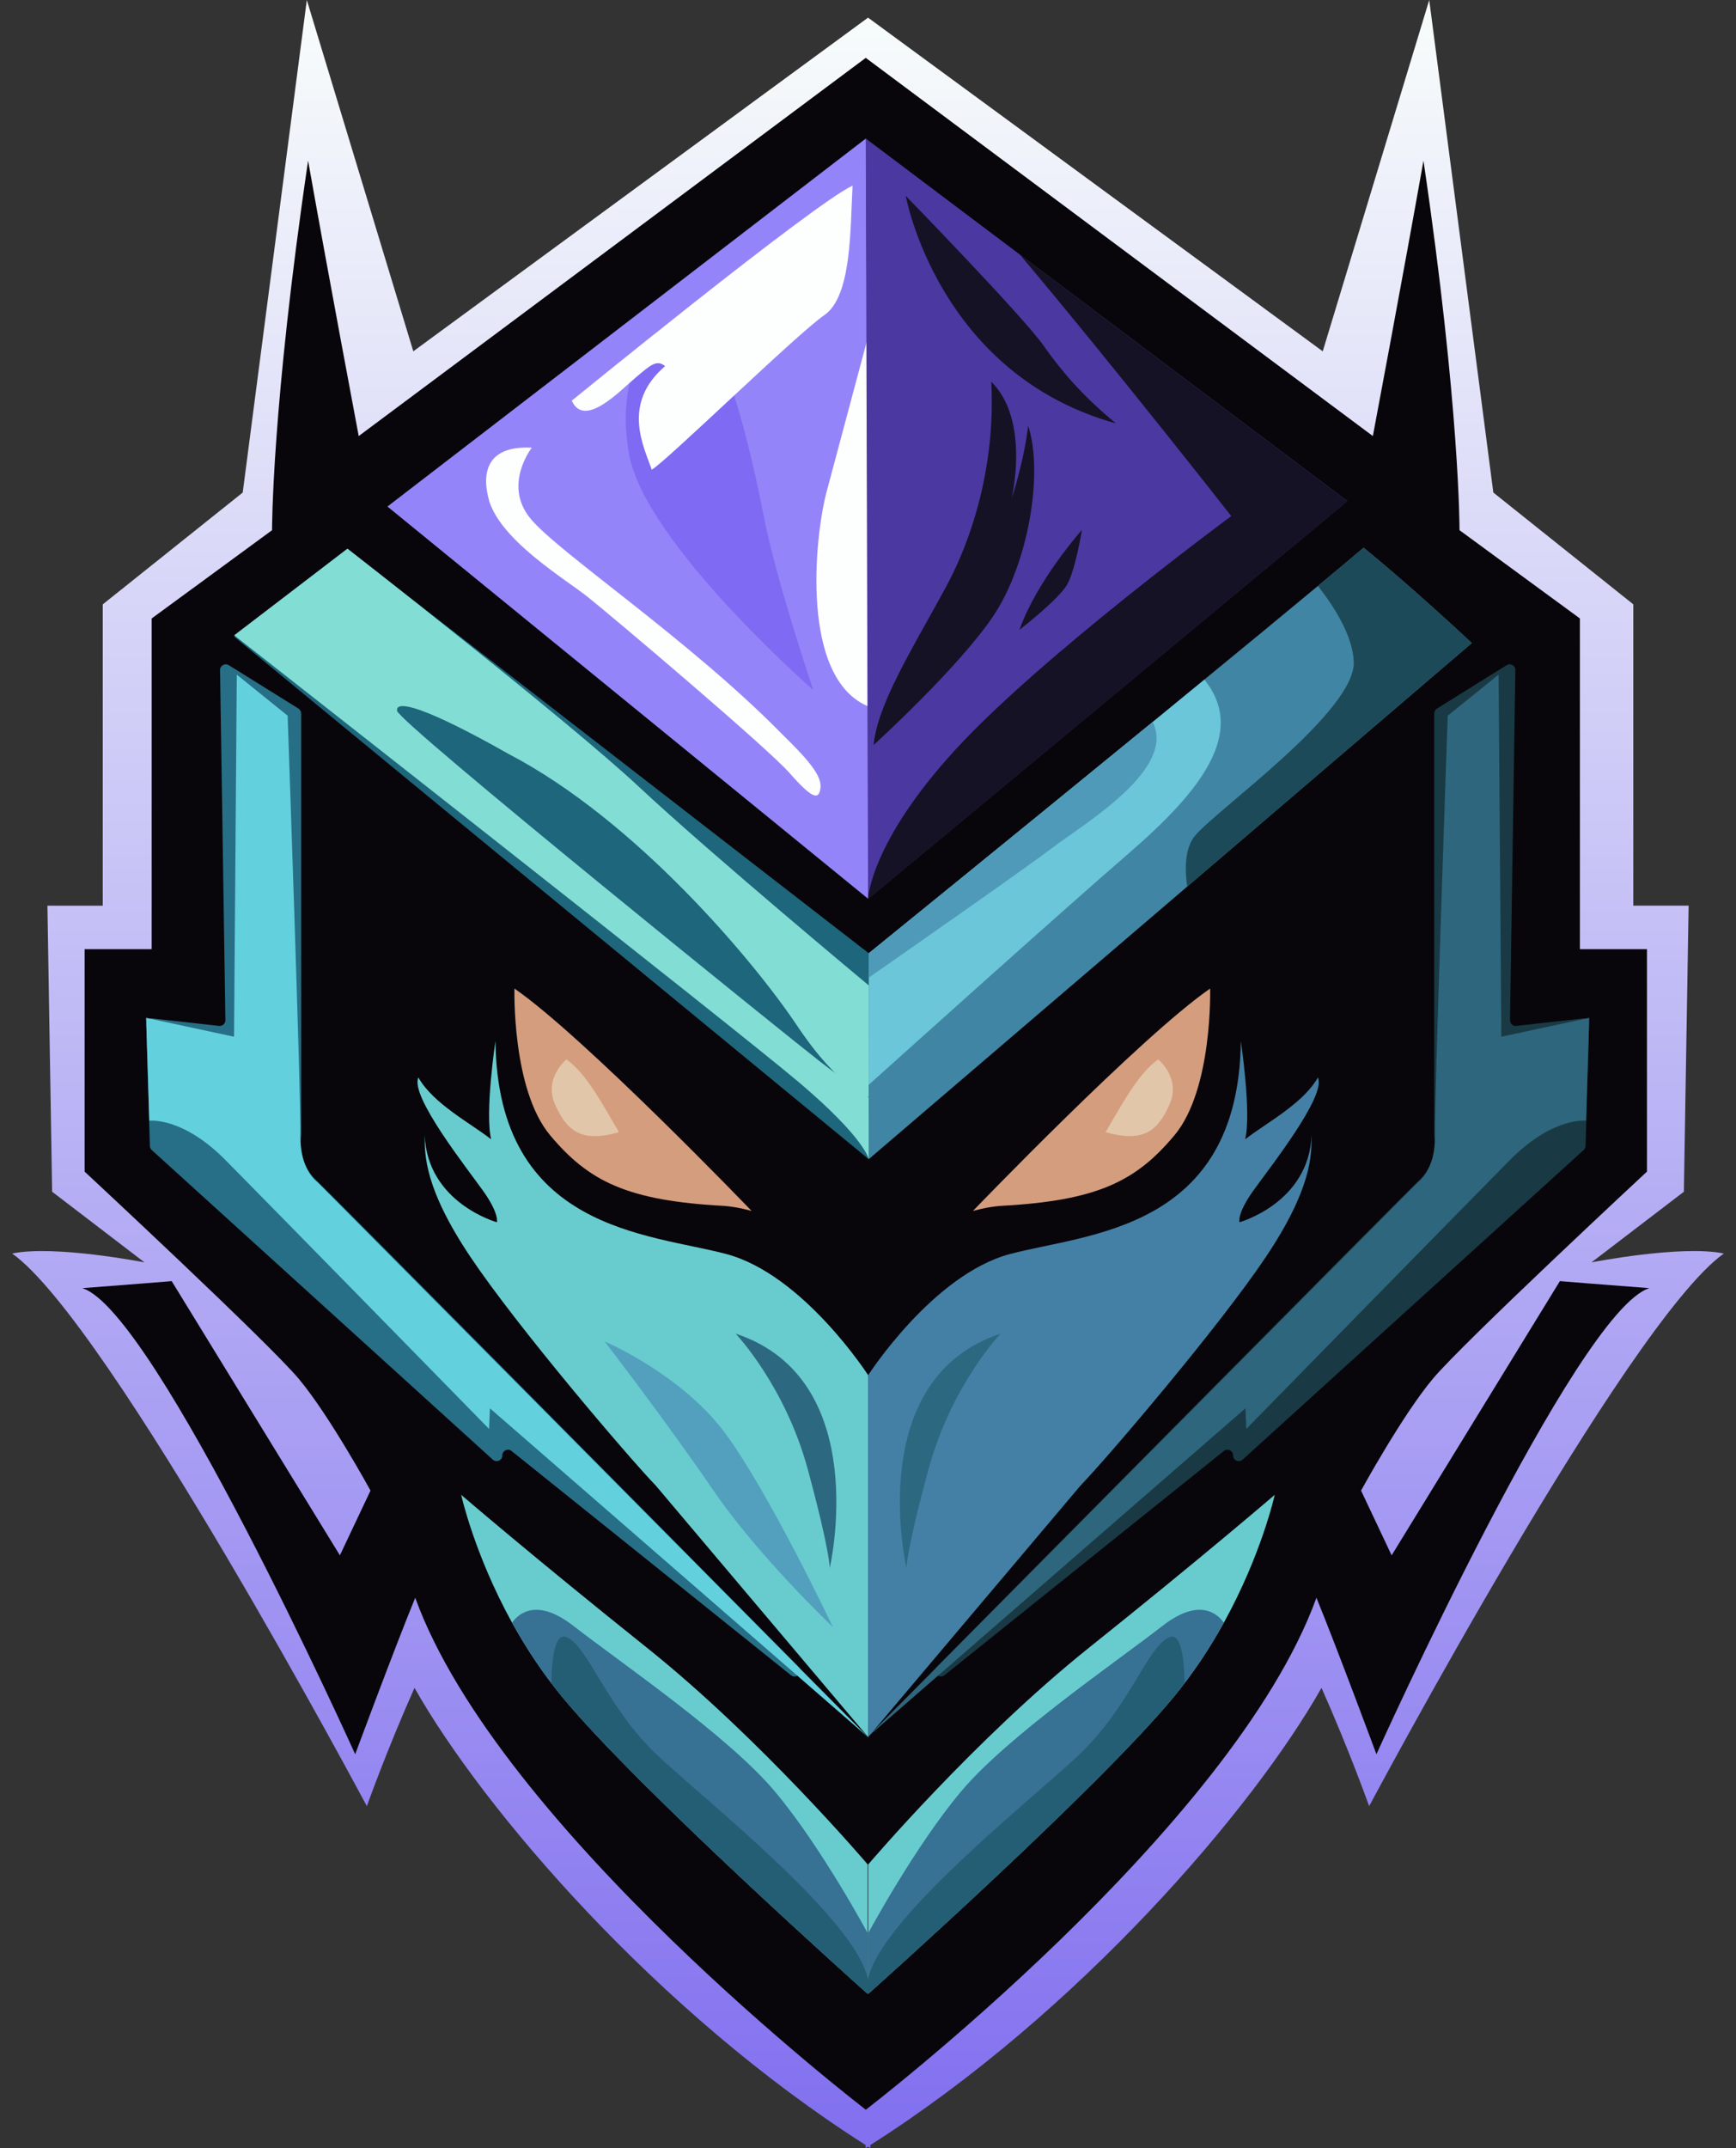 <svg width="38" height="47" viewBox="0 0 38 47" fill="none" xmlns="http://www.w3.org/2000/svg">
<rect x="0" y="0" width="38" height="47" fill="#333333" stroke="none"/>
<path d="M34.838 27.62L36.859 26.075L36.963 19.816H35.752V13.223L32.688 10.777L31.285 0L28.954 7.687L19.001 0.386L9.047 7.687L6.716 0L5.313 10.777L2.249 13.224V19.817H1.038L1.141 26.075L3.163 27.621C3.163 27.621 1.193 27.235 0.266 27.427C2.39 28.933 8.03 39.519 8.03 39.519C8.03 39.519 8.455 38.321 9.073 36.93C10.568 39.576 14.384 44.035 18.949 46.934V47C18.966 46.989 18.983 46.978 19 46.968C19.017 46.979 19.034 46.99 19.051 47V46.934C23.615 44.035 27.432 39.576 28.927 36.93C29.545 38.321 29.97 39.519 29.97 39.519C29.97 39.519 35.61 28.934 37.734 27.427C36.807 27.234 34.837 27.621 34.837 27.621L34.838 27.62Z" fill="url(#paint0_linear_1544_370)"/>
<path d="M34.145 28.031L30.462 34.031L29.793 32.614C29.793 32.614 30.694 30.966 31.364 30.168C32.033 29.369 36.051 25.635 36.051 25.635V20.768H34.583V13.532L31.948 11.601C31.948 11.601 31.957 8.923 31.159 3.515C30.721 5.987 30.051 9.541 30.051 9.541L18.951 1.266L7.852 9.541C7.852 9.541 7.182 5.987 6.744 3.515C5.946 8.923 5.955 11.601 5.955 11.601L3.32 13.532V20.768H1.852V25.635C1.852 25.635 5.87 29.369 6.539 30.168C7.209 30.966 8.11 32.614 8.11 32.614L7.44 34.031L3.758 28.031C3.758 28.031 2.831 28.108 1.801 28.185C3.397 28.674 7.775 38.383 7.775 38.383C7.775 38.383 8.625 36.092 9.089 34.959C10.917 40.006 18.952 46.161 18.952 46.161C18.952 46.161 26.987 40.006 28.816 34.959C29.279 36.092 30.129 38.383 30.129 38.383C30.129 38.383 34.507 28.675 36.104 28.185C35.074 28.108 34.147 28.031 34.147 28.031H34.145Z" fill="#09060B"/>
<path d="M19.005 19.667L8.481 11.083L18.953 3.031C18.959 3.031 18.967 4.94 18.975 7.466C18.982 9.944 18.99 13.013 18.996 15.454C19.002 17.868 19.005 19.667 19.005 19.667Z" fill="#9385F9"/>
<path d="M17.803 15.101C17.803 15.101 14.112 11.873 13.768 9.933C13.425 7.993 14.404 6.877 15.108 6.997C15.811 7.117 16.447 9.899 16.721 11.306C16.995 12.714 17.803 15.101 17.803 15.101Z" fill="#7F6AF3"/>
<path d="M12.515 8.767C12.515 8.767 17.803 4.458 18.662 4.062C18.611 5.006 18.645 6.484 18.044 6.895C17.444 7.307 14.593 10.088 14.267 10.277C14.095 9.78 13.597 8.835 14.559 8.011C14.37 7.857 14.233 7.994 13.906 8.268C13.58 8.543 12.79 9.384 12.516 8.766L12.515 8.767Z" fill="#FDFEFE"/>
<path d="M11.641 9.796C11.641 9.796 11.005 10.602 11.607 11.341C12.207 12.079 15.075 13.985 17.101 16.045C17.736 16.663 17.993 16.989 17.959 17.247C17.925 17.505 17.787 17.487 17.29 16.921C16.792 16.354 13.358 13.453 12.861 13.058C12.363 12.663 11.007 11.856 10.714 10.981C10.508 10.278 10.714 9.745 11.641 9.796L11.641 9.796Z" fill="#FDFEFE"/>
<path d="M18.996 15.452C17.52 14.827 17.825 11.772 18.095 10.756C18.326 9.894 18.82 8.043 18.975 7.465C18.982 9.942 18.99 13.012 18.996 15.452Z" fill="#FDFEFE"/>
<path d="M29.492 10.963L19.002 19.667L18.951 3.031L22.327 5.572L29.492 10.963Z" fill="#4C38A1"/>
<path d="M19.826 4.285C19.826 4.285 20.53 8.183 24.427 9.264C23.741 8.697 23.294 8.2 22.831 7.547C22.367 6.895 19.826 4.285 19.826 4.285Z" fill="#151225"/>
<path d="M19.123 16.301C19.123 16.301 20.994 14.601 21.749 13.468C22.505 12.335 22.848 10.36 22.505 9.313C22.419 10.086 22.144 10.91 22.144 10.91C22.144 10.91 22.557 9.193 21.698 8.352C21.784 9.931 21.406 11.562 20.685 12.884C19.964 14.206 19.209 15.407 19.123 16.3V16.301Z" fill="#151225"/>
<path d="M22.316 13.781C22.316 13.781 23.168 13.12 23.355 12.797C23.541 12.476 23.683 11.594 23.683 11.594C23.683 11.594 22.699 12.697 22.315 13.781H22.316Z" fill="#151225"/>
<path d="M29.492 10.965L19.002 19.67C19.002 19.67 19.037 18.451 20.908 16.408C22.78 14.365 26.952 11.292 26.952 11.292C26.952 11.292 24.395 8.028 22.328 5.574L29.492 10.966V10.965Z" fill="#151225"/>
<path d="M5.125 13.93L7.598 12.012L19.018 20.858V25.365L5.125 13.93Z" fill="#1E667B"/>
<path d="M5.125 13.901L7.606 12.004C7.606 12.004 12.414 15.746 13.984 17.214C15.555 18.682 19.016 21.56 19.016 21.56V24C19.016 24 18.388 23.846 17.448 22.442C16.509 21.038 13.921 17.948 11.126 16.493C9.349 15.488 8.654 15.295 8.692 15.553C8.731 15.811 17.332 22.751 17.95 23.227C18.568 23.703 19.016 24.012 19.016 24.012V25.364C19.016 25.364 18.942 24.914 17.499 23.69C16.057 22.467 5.125 13.9 5.125 13.9V13.901Z" fill="#82DDD5"/>
<path d="M32.217 14.07L25.987 19.399L19.016 25.363L19.017 23.733L19.019 21.389V20.856C19.019 20.856 22.196 18.28 25.231 15.797C25.613 15.484 25.993 15.173 26.363 14.869C27.279 14.118 28.141 13.408 28.849 12.82C29.233 12.502 29.571 12.219 29.849 11.984C30.956 12.886 32.218 14.071 32.218 14.071L32.217 14.07Z" fill="#4185A4"/>
<path d="M24.706 18.673C23.312 19.876 19.962 22.886 19.017 23.735L19.018 21.391V20.858C19.018 20.858 22.195 18.282 25.231 15.799C25.612 15.486 25.992 15.175 26.363 14.871C27.304 16.031 26.263 17.329 24.705 18.673H24.706Z" fill="#6AC6D8"/>
<path d="M23.057 18.534C22.47 18.981 19.941 20.746 19.018 21.389V20.856C19.018 20.856 22.195 18.28 25.231 15.797C25.755 16.829 23.724 18.027 23.057 18.534Z" fill="#4F9AB8"/>
<path d="M32.217 14.071L25.987 19.4C25.929 18.993 25.937 18.545 26.165 18.277C26.663 17.694 29.667 15.565 29.633 14.483C29.616 13.934 29.228 13.306 28.849 12.82C29.232 12.502 29.57 12.219 29.848 11.984C30.955 12.886 32.217 14.071 32.217 14.071Z" fill="#1D4A59"/>
<path d="M11.261 21.629C11.261 21.629 11.201 23.835 12.042 24.84C12.884 25.844 13.725 26.273 15.854 26.385C16.172 26.411 16.454 26.497 16.454 26.497C16.454 26.497 12.78 22.677 11.261 21.63V21.629Z" fill="#D49D7E"/>
<path d="M12.399 23.18C12.399 23.18 11.892 23.588 12.15 24.167C12.408 24.746 12.725 25.008 13.549 24.772C13.214 24.21 12.849 23.497 12.399 23.18Z" fill="#E2C6A9"/>
<path d="M26.489 21.629C26.489 21.629 26.549 23.835 25.708 24.84C24.867 25.844 24.025 26.273 21.896 26.385C21.578 26.411 21.296 26.497 21.296 26.497C21.296 26.497 24.97 22.677 26.489 21.63V21.629Z" fill="#D49D7E"/>
<path d="M25.352 23.18C25.352 23.18 25.858 23.588 25.6 24.167C25.342 24.746 25.025 25.008 24.201 24.772C24.536 24.21 24.901 23.497 25.352 23.18Z" fill="#E2C6A9"/>
<path d="M10.845 22.777C10.845 22.777 10.609 24.348 10.751 24.928C10.287 24.567 9.485 24.151 9.158 23.576C8.969 23.979 10.214 25.55 10.575 26.056C10.936 26.563 10.876 26.743 10.876 26.743C10.876 26.743 9.356 26.322 9.296 24.837C9.296 25.275 9.288 25.996 10.301 27.507C11.314 29.018 13.726 31.851 14.361 32.512L19.005 38.01V30.092C19.005 30.092 17.588 27.89 15.901 27.439C14.215 26.988 10.892 26.932 10.845 22.778V22.777Z" fill="#68CCCE"/>
<path d="M13.236 29.352C13.236 29.352 14.609 31.137 15.605 32.596C16.601 34.056 18.232 35.601 18.232 35.601C18.232 35.601 16.823 32.631 15.862 31.343C14.9 30.056 13.236 29.352 13.236 29.352Z" fill="#52A0BE"/>
<path d="M16.102 29.18C16.102 29.18 17.184 30.314 17.682 32.15C18.179 33.987 18.162 34.313 18.162 34.313C18.162 34.313 19.124 30.176 16.102 29.18V29.18Z" fill="#2D6881"/>
<path d="M27.161 22.777C27.161 22.777 27.397 24.348 27.256 24.928C27.719 24.567 28.522 24.151 28.848 23.576C29.037 23.979 27.793 25.55 27.431 26.056C27.071 26.563 27.131 26.743 27.131 26.743C27.131 26.743 28.65 26.322 28.71 24.837C28.71 25.275 28.718 25.996 27.706 27.507C26.693 29.018 24.281 31.851 23.645 32.512L19.002 38.01V30.092C19.002 30.092 20.418 27.89 22.105 27.439C23.792 26.988 27.114 26.932 27.161 22.778V22.777Z" fill="#4480A5"/>
<path d="M21.903 29.18C21.903 29.18 20.821 30.314 20.324 32.15C19.826 33.987 19.843 34.313 19.843 34.313C19.843 34.313 18.881 30.176 21.903 29.18V29.18Z" fill="#2D6881"/>
<path d="M5.009 14.555L6.533 15.504C6.569 15.527 6.592 15.568 6.592 15.61V24.829C6.592 24.835 6.592 24.84 6.591 24.845C6.582 24.913 6.528 25.455 6.914 25.816C7.232 26.115 14.299 33.254 17.478 36.468C17.588 36.579 17.434 36.75 17.311 36.652L11.198 31.748C11.116 31.682 10.995 31.74 10.995 31.845C10.995 31.953 10.867 32.01 10.787 31.937L3.322 25.163C3.297 25.14 3.282 25.109 3.281 25.075L3.203 22.413C3.2 22.337 3.266 22.277 3.341 22.285L4.796 22.447C4.87 22.455 4.936 22.396 4.934 22.321L4.817 14.662C4.815 14.563 4.924 14.502 5.008 14.555H5.009Z" fill="#276F86"/>
<path d="M5.183 14.762L5.123 22.684L3.198 22.27L3.268 24.522C3.268 24.522 3.989 24.427 4.934 25.381C5.878 26.333 10.705 31.265 10.705 31.265L10.724 30.814L19.004 38.012L6.952 25.87C6.952 25.87 6.557 25.604 6.575 24.844C6.592 24.084 6.296 15.659 6.296 15.659L5.184 14.762H5.183Z" fill="#63D0DD"/>
<path d="M32.978 14.555L31.454 15.504C31.417 15.527 31.395 15.568 31.395 15.61V24.829C31.395 24.835 31.395 24.84 31.396 24.845C31.405 24.913 31.459 25.455 31.073 25.816C30.755 26.115 23.688 33.254 20.509 36.468C20.399 36.579 20.553 36.75 20.676 36.652L26.789 31.748C26.871 31.682 26.992 31.74 26.992 31.845C26.992 31.953 27.119 32.01 27.2 31.937L34.665 25.163C34.69 25.14 34.705 25.109 34.706 25.075L34.784 22.413C34.787 22.337 34.721 22.277 34.646 22.285L33.191 22.447C33.117 22.455 33.051 22.396 33.053 22.321L33.17 14.662C33.172 14.563 33.063 14.502 32.979 14.555H32.978Z" fill="#193A44"/>
<path d="M32.803 14.762L32.863 22.684L34.788 22.27L34.718 24.522C34.718 24.522 33.997 24.427 33.052 25.381C32.108 26.333 27.281 31.265 27.281 31.265L27.262 30.814L18.982 38.012L31.034 25.87C31.034 25.87 31.429 25.604 31.411 24.844C31.394 24.084 31.69 15.659 31.69 15.659L32.802 14.762H32.803Z" fill="#2E667D"/>
<path d="M18.993 40.792V43.626C18.993 43.626 18.992 43.626 18.99 43.623C18.852 43.5 13.998 39.167 12.323 37.149C11.874 36.608 11.507 36.043 11.209 35.505C10.38 34.004 10.095 32.707 10.095 32.707C10.095 32.707 11.666 34.059 14.164 36.055C16.662 38.051 18.992 40.793 18.992 40.793L18.993 40.792Z" fill="#68CCCE"/>
<path d="M18.993 42.298V43.625C18.993 43.625 18.992 43.625 18.99 43.622C18.852 43.499 13.998 39.166 12.323 37.148C12.235 37.041 12.15 36.934 12.068 36.826C11.732 36.386 11.449 35.936 11.21 35.503C11.348 35.309 11.747 34.948 12.555 35.577C13.598 36.388 15.942 37.985 16.959 39.195C17.976 40.405 18.993 42.298 18.993 42.298Z" fill="#377194"/>
<path d="M18.993 43.625C18.993 43.625 18.992 43.625 18.99 43.623C18.852 43.499 13.998 39.166 12.323 37.148C12.235 37.041 12.15 36.934 12.068 36.827C12.078 36.265 12.151 35.717 12.4 35.822C12.889 36.028 13.25 37.341 14.422 38.436C15.493 39.436 18.702 41.972 18.993 43.287C19.02 43.411 19.022 43.525 18.993 43.625Z" fill="#235E74"/>
<path d="M19.005 40.792V43.626C19.005 43.626 19.006 43.626 19.008 43.623C19.146 43.5 24 39.167 25.675 37.149C26.124 36.608 26.492 36.043 26.789 35.505C27.618 34.004 27.903 32.707 27.903 32.707C27.903 32.707 26.332 34.059 23.834 36.055C21.337 38.051 19.006 40.793 19.006 40.793L19.005 40.792Z" fill="#68CCCE"/>
<path d="M19.005 42.298V43.625C19.005 43.625 19.006 43.625 19.008 43.622C19.146 43.499 24 39.166 25.675 37.148C25.763 37.041 25.848 36.934 25.93 36.826C26.266 36.386 26.549 35.936 26.788 35.503C26.65 35.309 26.251 34.948 25.443 35.577C24.4 36.388 22.057 37.985 21.039 39.195C20.022 40.405 19.005 42.298 19.005 42.298Z" fill="#377194"/>
<path d="M19.005 43.625C19.005 43.625 19.006 43.625 19.009 43.623C19.146 43.499 24 39.166 25.676 37.148C25.763 37.041 25.849 36.934 25.93 36.827C25.92 36.265 25.848 35.717 25.598 35.822C25.109 36.028 24.748 37.341 23.576 38.436C22.506 39.436 19.297 41.972 19.005 43.287C18.978 43.411 18.976 43.525 19.005 43.625Z" fill="#235E74"/>
<defs>
<linearGradient id="paint0_linear_1544_370" x1="19.001" y1="0" x2="19.001" y2="46.998" gradientUnits="userSpaceOnUse">
<stop stop-color="#F8FDFB"/>
<stop offset="1" stop-color="#816FEF"/>
</linearGradient>
</defs>
</svg>
